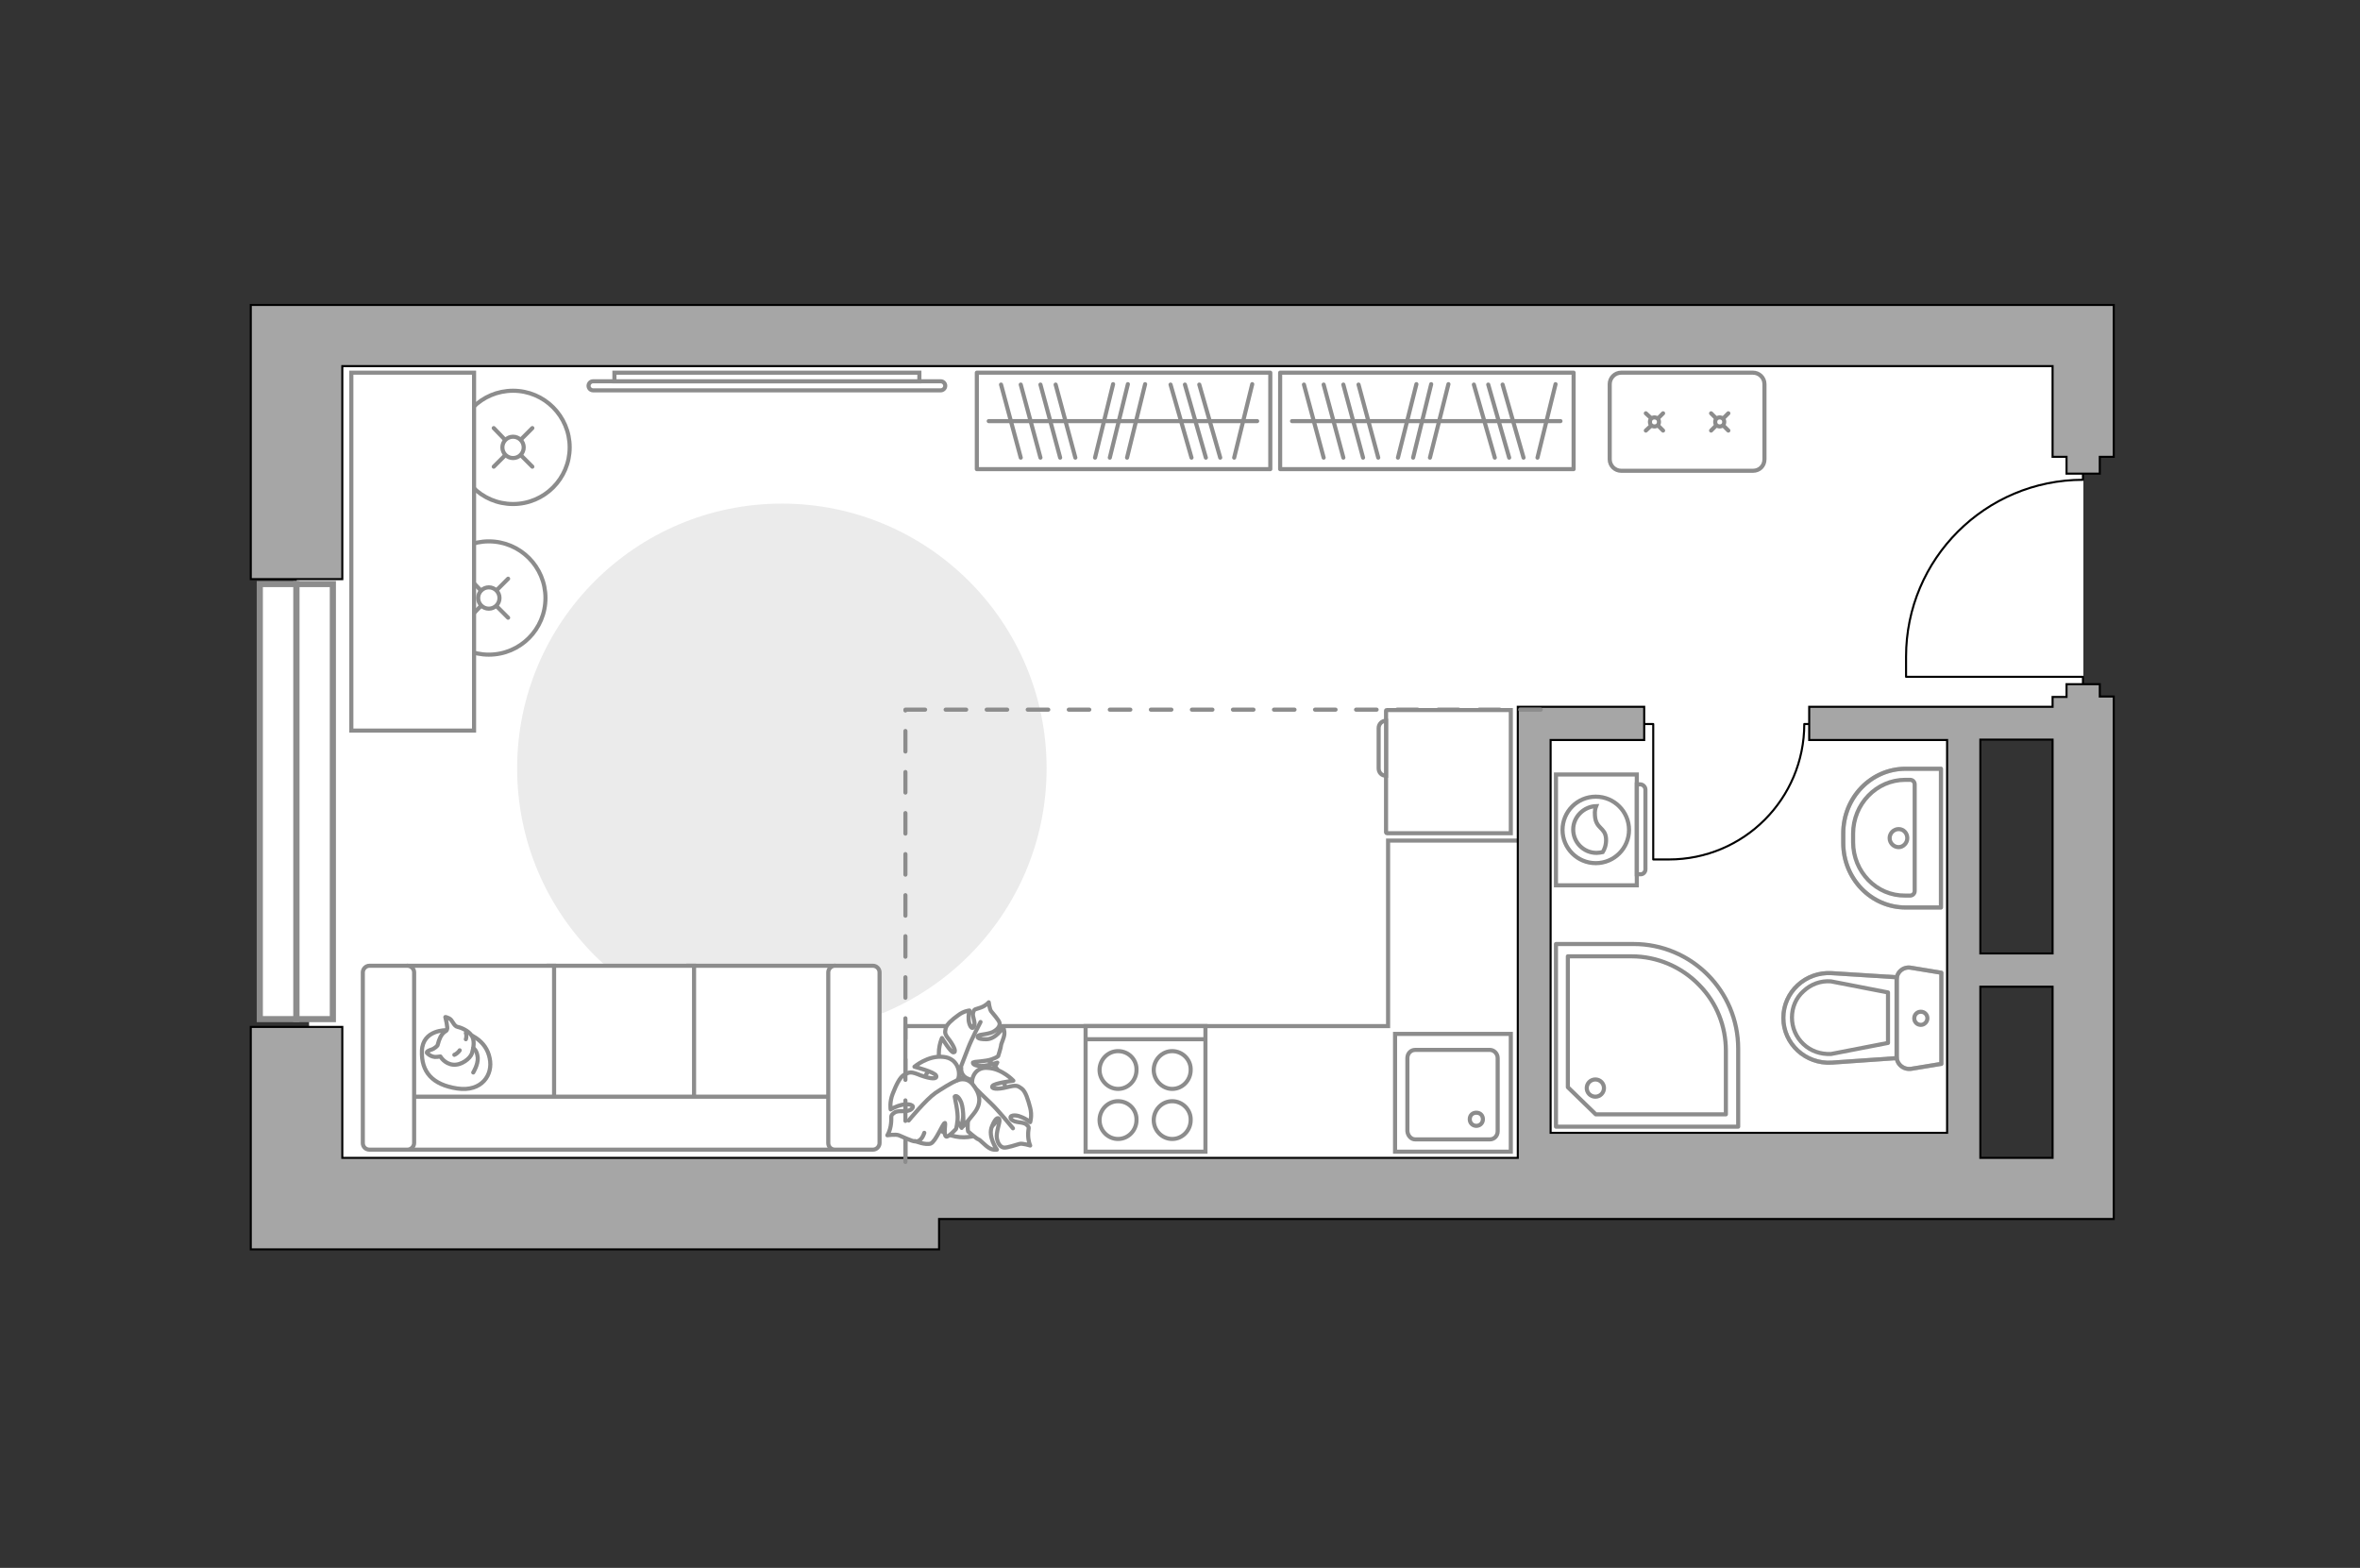 <?xml version="1.0" encoding="utf-8"?>
<!-- Generator: Adobe Illustrator 25.2.1, SVG Export Plug-In . SVG Version: 6.00 Build 0)  -->
<svg version="1.1" id="Слой_1" xmlns="http://www.w3.org/2000/svg" xmlns:xlink="http://www.w3.org/1999/xlink" x="0px" y="0px"
	 viewBox="0 0 575 382" style="enable-background:new 0 0 575 382;" xml:space="preserve">
<rect x="0" y="0" width="575" height="382" fill="#333333" stroke="none"/>
<style type="text/css">
	.st0{fill:#FFFFFF;}
	.st1{fill:#EBEBEB;}
	.st2{fill:#FFFFFF;stroke:#8C8C8C;stroke-linecap:round;stroke-miterlimit:10;}
	.st3{fill:none;stroke:#8C8C8C;stroke-linecap:round;stroke-miterlimit:10;}
	.st4{fill:none;stroke:#8C8C8C;stroke-linecap:round;stroke-linejoin:round;stroke-miterlimit:10;}
	.st5{fill:#FFFFFF;stroke:#8C8C8C;stroke-miterlimit:10;}
	.st6{fill:#FFFFFF;stroke:#8C8C8C;stroke-linecap:round;stroke-linejoin:round;stroke-miterlimit:10;}
	.st7{fill:none;stroke:#000000;stroke-width:0.5;stroke-linecap:round;stroke-linejoin:round;stroke-miterlimit:10;}
	.st8{fill:none;stroke:#8C8C8C;stroke-miterlimit:10;}
	
		.st9{opacity:0.5;fill:none;stroke:#8C8C8C;stroke-linecap:round;stroke-linejoin:round;stroke-miterlimit:10;enable-background:new    ;}
	.st10{opacity:0.5;}
	.st11{fill:#A6A6A6;stroke:#000000;stroke-width:0.5;stroke-miterlimit:10;}
	.st12{fill-rule:evenodd;clip-rule:evenodd;fill:#FFFFFF;fill-opacity:0.1;stroke:#8C8C8C;stroke-miterlimit:10;}
	.st13{fill:none;stroke:#8C8C8C;stroke-linecap:round;stroke-linejoin:round;stroke-miterlimit:10;stroke-dasharray:5,5;}
	.st14{fill:#FFFFFF;stroke:#8C8C8C;stroke-width:1.5;stroke-linecap:round;stroke-miterlimit:10;}
</style>
<g id="bg_1_">
	<rect x="72.3" y="81.8" class="st0" width="435.3" height="94.4"/>
	<rect x="75.3" y="138.3" class="st0" width="405.3" height="156.6"/>
</g>
<g id="furniture_1_">
	<path id="Vector_51_2_" class="st1" d="M190.5,122.7c35.6,0,64.5,28.9,64.5,64.5s-28.9,64.5-64.5,64.5S126,222.8,126,187.2
		S154.9,122.7,190.5,122.7z"/>
	<g>
		<circle class="st2" cx="125" cy="109" r="13.8"/>
		<line class="st3" x1="120.3" y1="104.3" x2="123" y2="107.1"/>
		<circle class="st2" cx="125" cy="109" r="2.6"/>
		<line class="st3" x1="126.9" y1="110.9" x2="129.7" y2="113.7"/>
		<line class="st3" x1="120.3" y1="113.7" x2="123" y2="111"/>
		<line class="st3" x1="126.9" y1="107.1" x2="129.7" y2="104.3"/>
	</g>
	<g>
		<circle class="st2" cx="119.1" cy="145.7" r="13.8"/>
		<line class="st3" x1="114.4" y1="141" x2="117.1" y2="143.8"/>
		<circle class="st2" cx="119.1" cy="145.7" r="2.6"/>
		<line class="st3" x1="121" y1="147.7" x2="123.8" y2="150.5"/>
		<line class="st3" x1="114.4" y1="150.5" x2="117.1" y2="147.7"/>
		<line class="st3" x1="121" y1="143.8" x2="123.8" y2="141"/>
	</g>
	<g>
		<rect x="311.9" y="90.8" class="st4" width="71.5" height="23.5"/>
		<line class="st4" x1="364.2" y1="111.5" x2="359.1" y2="93.7"/>
		<line class="st4" x1="367.7" y1="111.5" x2="362.6" y2="93.7"/>
		<line class="st4" x1="371.2" y1="111.5" x2="366.1" y2="93.7"/>
		<line class="st4" x1="332.1" y1="111.5" x2="327.3" y2="93.7"/>
		<line class="st4" x1="322.5" y1="111.5" x2="317.7" y2="93.7"/>
		<line class="st4" x1="327.3" y1="111.5" x2="322.5" y2="93.7"/>
		<line class="st4" x1="335.8" y1="111.5" x2="331" y2="93.7"/>
		<line class="st4" x1="340.6" y1="111.5" x2="345.1" y2="93.6"/>
		<line class="st4" x1="348.4" y1="111.5" x2="352.9" y2="93.6"/>
		<line class="st4" x1="374.6" y1="111.5" x2="379" y2="93.6"/>
		<line class="st4" x1="344.3" y1="111.5" x2="348.7" y2="93.6"/>
		<line class="st4" x1="314.8" y1="102.6" x2="380.2" y2="102.6"/>
	</g>
	<g>
		<rect x="238" y="90.8" class="st4" width="71.5" height="23.5"/>
		<line class="st4" x1="290.3" y1="111.5" x2="285.2" y2="93.7"/>
		<line class="st4" x1="293.8" y1="111.5" x2="288.7" y2="93.7"/>
		<line class="st4" x1="297.3" y1="111.5" x2="292.2" y2="93.7"/>
		<line class="st4" x1="258.3" y1="111.5" x2="253.5" y2="93.7"/>
		<line class="st4" x1="248.7" y1="111.5" x2="243.9" y2="93.7"/>
		<line class="st4" x1="253.5" y1="111.5" x2="248.7" y2="93.7"/>
		<line class="st4" x1="262" y1="111.5" x2="257.2" y2="93.7"/>
		<line class="st4" x1="266.8" y1="111.5" x2="271.2" y2="93.6"/>
		<line class="st4" x1="274.6" y1="111.5" x2="279" y2="93.6"/>
		<line class="st4" x1="300.7" y1="111.5" x2="305.1" y2="93.6"/>
		<line class="st4" x1="270.4" y1="111.5" x2="274.8" y2="93.6"/>
		<line class="st4" x1="240.9" y1="102.6" x2="306.3" y2="102.6"/>
	</g>
	<g>
		<path id="Vector_54_1_" class="st5" d="M203.1,280.1h-35.4v-44.8h35.4V280.1z"/>
		<path id="Vector_55_1_" class="st5" d="M169.1,280.1h-35.4v-44.8h35.4V280.1z"/>
		<path id="Vector_56_1_" class="st5" d="M135,280.1H99.6v-44.8H135V280.1z"/>
		<path id="Vector_57_1_" class="st5" d="M205,267.2l3.3,12.9H94.6v-12.9H205z"/>
		<path id="Vector_58_1_" class="st5" d="M201.8,278.5v-41.6c0-0.8,0.7-1.6,1.6-1.6h9.3c0.8,0,1.6,0.7,1.6,1.6v41.6
			c0,0.8-0.7,1.6-1.6,1.6h-9.3C202.5,280.1,201.8,279.4,201.8,278.5z"/>
		<path id="Vector_59_1_" class="st5" d="M88.4,278.5v-41.6c0-0.8,0.7-1.6,1.6-1.6h9.3c0.8,0,1.6,0.7,1.6,1.6v41.6
			c0,0.8-0.7,1.6-1.6,1.6H90C89.1,280.1,88.4,279.4,88.4,278.5z"/>
		<g>
			<path class="st6" d="M108.8,251c0,0-5.8-0.2-6,5s2.6,8.3,8.6,9.2c6,0.9,8.8-3.4,7.9-7.4C118.5,253.7,114.6,251,108.8,251z"/>
			<path class="st6" d="M106.6,254.7c0,0-0.6,0.8-1.7,1.1c-1.1,0.4-0.9,0.7-0.9,0.7s1,1.2,2.5,1c0.8-0.1,0.8-0.1,0.8-0.1
				s1,1.8,3.1,2c2,0.2,4.2-1.5,4.6-2.8s0.7-3.2-0.1-4.3c-0.7-1.1-2.4-1.9-3.4-2.1c-1-0.2-1.2-1.7-2.1-2.1c-0.9-0.4-0.9-0.3-0.9-0.3
				s0.7,2.7,0.4,3.1C108.7,251.5,107.5,251.1,106.6,254.7z"/>
			<path class="st6" d="M112,255.9c0,0-0.4,0.7-1.3,1.1"/>
			<path class="st6" d="M113.5,253.2c0,0,0.3-0.8,0-1.5"/>
			<path class="st4" d="M115.3,255.4c0,0,0.9,0.3,1.1,2.3c0.1,1.7-1.1,3.6-1.1,3.6"/>
		</g>
	</g>
	<path class="st7" d="M399.9,176.4h2.9v33h3.8c18.3,0,33-14.8,33-33l0,0h3.5"/>
	<g>
		<path id="Vector_8_2_" class="st5" d="M337.7,173.2v29.6c0,0.1,0.1,0.2,0.2,0.2h30.2v-30h-30.2C337.8,173,337.7,173,337.7,173.2z"
			/>
		<path id="Vector_9_2_" class="st5" d="M337.7,189v-13.4c-1,0-1.8,0.8-1.8,1.8v9.8C335.9,188.2,336.6,189,337.7,189z"/>
	</g>
	<g>
		<path class="st5" d="M429.9,111.9V93.6c0-1.6-1.3-2.8-2.8-2.8H395c-1.6,0-2.8,1.3-2.8,2.8v18.3c0,1.6,1.3,2.8,2.8,2.8h32.1
			C428.7,114.7,429.9,113.5,429.9,111.9z"/>
		<g>
			<g>
				<line class="st3" x1="401" y1="100.7" x2="402.3" y2="101.9"/>
				<circle class="st2" cx="403.1" cy="102.8" r="1.1"/>
				<line class="st3" x1="404" y1="103.7" x2="405.2" y2="104.9"/>
				<line class="st3" x1="405.2" y1="100.7" x2="404" y2="101.9"/>
				<line class="st3" x1="402.3" y1="103.7" x2="401" y2="104.9"/>
			</g>
			<g>
				<line class="st3" x1="416.9" y1="100.7" x2="418.1" y2="101.9"/>
				<circle class="st2" cx="419" cy="102.8" r="1.1"/>
				<line class="st3" x1="419.9" y1="103.7" x2="421.1" y2="104.9"/>
				<line class="st3" x1="421.1" y1="100.7" x2="419.9" y2="101.9"/>
				<line class="st3" x1="418.1" y1="103.7" x2="416.9" y2="104.9"/>
			</g>
		</g>
	</g>
	<polyline class="st5" points="370.9,204.8 338.2,204.8 338.2,250 220.6,250 	"/>
	<line class="st8" x1="220.6" y1="250" x2="220.6" y2="284.4"/>
	<g>
		<path id="Vector_60_1_" class="st5" d="M236.7,256.6c5.6,1.1,9.3,6.5,8.2,12.1s-6.5,9.3-12.1,8.2c-5.6-1.1-9.3-6.5-8.2-12.1
			C225.6,259.2,231.1,255.5,236.7,256.6z"/>
		<path class="st6" d="M234.2,260.2c0,0-0.3,1.8,1.6,2.6c1.9,0.8,3.9,1,5.5-1.4c1.7-2.4,1.7-2.5,1.7-2.5s-2.9,1-4.5,0.8
			s-1.5-0.8-1.4-0.9s3.1-0.2,4.5-0.7s1.6-0.8,1.6-0.8s0.7-2.2,0.7-2.6c0-0.4,0.7-1.7,0.8-2.7s-0.3-1.7-0.3-1.7s-1.7,2.9-4.1,2.9
			c-2.4,0-2.3-0.6-1.9-0.9c0.4-0.3,2.8-0.3,3.9-1.1c1.1-0.7,1.4-1.5,1.2-2.1s-1.6-2.2-2-2.7s-0.6-2.2-0.6-2.2s-0.6,0.8-2,1.3
			c-1.3,0.5-1.5,0.2-1.8,1.2s0.7,2.4,0.2,3.4s-1.2-0.4-1.3-1.6c-0.1-1.3,0.2-2.3,0.2-2.3s-1.4,0.1-2.8,1.2c-1.4,1-2.8,2.2-3,3.2
			s-0.3,1.3,1,2.9c1.2,1.7,1.6,2.9,0.9,2.9c-0.7,0-2.8-3.5-2.8-3.5s-1.4,3.1-0.4,5.9C230.2,261.6,233.2,261.3,234.2,260.2z"/>
		<path class="st4" d="M238.9,249c0,0-2.2,4.2-3,6.3c-0.5,1.3-1.5,3.9-1.9,4.9c-0.6,1.5-0.7,3.2-0.4,4.8"/>
		<path class="st6" d="M237,264.7c0,0-1.8-1.2-3.5,0.5s-2.8,3.7-1.1,6.6c1.8,2.9,1.9,3,1.9,3s0.3-3.6,1.2-5.2s1.6-1.2,1.6-1.1
			c0,0.2-1.2,3.3-1.3,5.1c-0.1,1.8,0.1,2.1,0.1,2.1s2.1,1.8,2.5,1.9s1.6,1.5,2.6,2.1s1.9,0.4,1.9,0.4s-2.3-3.2-1.2-5.7
			c1-2.5,1.7-2.1,1.8-1.6c0.2,0.6-0.9,3.1-0.6,4.6c0.3,1.5,1,2.1,1.7,2.2s3.1-0.7,3.8-0.9c0.7-0.2,2.6,0.4,2.6,0.4s-0.5-1-0.5-2.7
			s0.5-1.6-0.4-2.4s-2.8-0.3-3.7-1.3c-0.8-1,1-1.2,2.3-0.6c1.4,0.5,2.3,1.3,2.3,1.3s0.5-1.6,0-3.5s-1.1-4-2.1-4.7s-1.2-0.9-3.6-0.3
			c-2.4,0.6-3.9,0.4-3.5-0.3s5.1-1.3,5.1-1.3s-2.7-2.9-6.1-3.1C237.4,259.8,236.4,263.1,237,264.7z"/>
		<path class="st4" d="M246.8,274.9c0,0-3.5-4.3-5.4-6.1c-1.2-1.1-3.5-3.4-4.4-4.3c-1.4-1.3-3.1-2.2-4.9-2.6"/>
		<g>
			<path class="st6" d="M225.2,276c-0.5,1.6-1.4,2.2-2.2,2.1c-0.8,0-3.2-1.2-4-1.5s-2.8,0-2.8,0s0.7-1,0.9-2.9
				c0.2-1.8-0.3-1.8,0.8-2.6s3.1,0.1,4.2-0.9c1.1-1-0.9-1.4-2.4-1c-1.6,0.4-2.7,1.1-2.7,1.1s-0.3-1.8,0.5-3.8s1.7-4.1,2.9-4.7
				s1.5-0.8,3.9,0.2c2.5,0.9,4.1,1,3.8,0.1s-5.3-2.2-5.3-2.2s3.3-2.8,7-2.4c3.7,0.3,4.4,4.1,3.5,5.7c0,0,2.1-1,3.7,1
				c1.6,2,2.5,4.4,0.2,7.2c-2.3,2.9-2.5,3-2.5,3s0.2-3.9-0.5-5.8c-0.8-1.9-1.5-1.6-1.6-1.4c0,0.2,0.9,3.8,0.7,5.7
				c-0.2,1.9-0.4,2.2-0.4,2.2s-1.9,2.1-2.4,1.8c-0.7-0.4,0-3.4-0.3-3.3c-0.5,0.1-2.2,4.5-3.4,5s-3.9-0.6-3.9-0.6"/>
			<path class="st4" d="M221.4,273c0,0,4.2-5.1,6.5-6.7c1.5-1,3.7-2.4,5.5-3.2"/>
		</g>
	</g>
	<rect x="85.6" y="90.8" class="st2" width="29.9" height="87.2"/>
	<g>
		<path class="st5" d="M229.2,92.9c0.6,0,1.1,0.5,1.1,1.1s-0.5,1.1-1.1,1.1h-84.7c-0.6,0-1.1-0.5-1.1-1.1s0.5-1.1,1.1-1.1H229.2z"/>
		<rect x="149.7" y="90.8" class="st5" width="74.3" height="2.1"/>
	</g>
</g>
<g id="plan">
	<g>
		<path id="Vector_142_1_" class="st5" d="M264.5,280.6h29.2V250h-29.2V280.6z"/>
		<g id="Group_28_1_">
			<g id="Group_29_1_">
				<path id="Vector_143_1_" class="st5" d="M285.6,268.3c-2.5,0-4.5,2.1-4.5,4.6c0,2.6,2.1,4.6,4.5,4.6c2.5,0,4.5-2.1,4.5-4.6
					C290.2,270.4,288.1,268.3,285.6,268.3z"/>
				<path id="Vector_144_1_" class="st5" d="M285.6,256.1c-2.5,0-4.5,2.1-4.5,4.6s2.1,4.6,4.5,4.6c2.5,0,4.5-2.1,4.5-4.6
					C290.2,258.2,288.1,256.1,285.6,256.1z"/>
			</g>
			<g id="Group_30_1_">
				<path id="Vector_145_1_" class="st5" d="M272.4,268.3c-2.5,0-4.5,2.1-4.5,4.6c0,2.6,2.1,4.6,4.5,4.6c2.5,0,4.5-2.1,4.5-4.6
					C277,270.4,275,268.3,272.4,268.3z"/>
				<path id="Vector_146_1_" class="st5" d="M272.4,256.1c-2.5,0-4.5,2.1-4.5,4.6s2.1,4.6,4.5,4.6c2.5,0,4.5-2.1,4.5-4.6
					C277,258.2,275,256.1,272.4,256.1z"/>
			</g>
		</g>
		<path id="Vector_147_1_" class="st5" d="M293.7,253.2h-28.9"/>
	</g>
	<g>
		<g id="Group_27_1_">
			<path id="Vector_140_1_" class="st5" d="M368.1,251.9h-28.2v28.7h28.2V251.9z"/>
		</g>
		<path id="Vector_141_1_" class="st5" d="M344.8,277.6H363c1.1,0,1.9-0.9,1.9-2v-17.8c0-1.1-0.9-2-1.9-2h-18.2
			c-1.1,0-1.9,0.9-1.9,2v17.8C343,276.7,343.8,277.6,344.8,277.6z"/>
		<path id="Vector_139_1_" class="st5" d="M359.7,271.1c1,0,1.6,0.7,1.6,1.6s-0.7,1.6-1.6,1.6s-1.6-0.7-1.6-1.6
			C358.1,271.7,358.8,271.1,359.7,271.1z"/>
	</g>
	<path class="st7" d="M507.5,168.7v-3.8h-43.1V160c0-23.8,19.3-43.1,43.1-43.1l0,0v-4.6"/>
	<g>
		<path class="st9" d="M449.1,205.4V203c0-8.7,6.8-15.7,15.2-15.7h8.6v33.8h-8.6C455.9,221.1,449.1,214.1,449.1,205.4z"/>
		<g>
			<path class="st4" d="M451.5,205.2v-2.1c0-7.2,5.7-13.1,12.7-13.1h1.2c0.6,0,1.1,0.5,1.1,1.1v26c0,0.6-0.5,1.1-1.1,1.1h-1.2
				C457.2,218.3,451.5,212.4,451.5,205.2z"/>
			<path class="st4" d="M462.6,206.4c-1.2,0-2.2-1-2.2-2.2s1-2.2,2.2-2.2s2.1,1,2.1,2.2S463.7,206.4,462.6,206.4z"/>
			<path class="st4" d="M449.1,205.4V203c0-8.7,6.8-15.7,15.2-15.7h8.6v33.8h-8.6C455.9,221.1,449.1,214.1,449.1,205.4z"/>
		</g>
	</g>
	<g>
		<g class="st10">
			<path class="st4" d="M462.1,238.7v18.7c0,1.9,1.7,3.3,3.6,3l7.3-1.2V237l-7.3-1.2C463.8,235.4,462.1,236.8,462.1,238.7z"/>
			<path class="st4" d="M462.1,257.8v-19.7l-15.8-1c-6.4-0.4-11.8,4.6-11.8,10.9c0,6.3,5.4,11.3,11.8,10.9L462.1,257.8z"/>
		</g>
		<g>
			<path class="st4" d="M462.1,238.7v18.7c0,1.9,1.7,3.3,3.6,3l7.3-1.2V237l-7.3-1.2C463.8,235.4,462.1,236.8,462.1,238.7z"/>
			<path class="st4" d="M434.5,248L434.5,248c0,6.3,5.4,11.3,11.8,10.9l15.8-1.1v-19.7l-15.8-1C439.9,236.7,434.5,241.7,434.5,248z"
				/>
			<path class="st4" d="M460,254.1l-13.9,2.7c-2.5,0.1-4.9-0.7-6.7-2.4c-1.8-1.7-2.8-4-2.8-6.5s1-4.8,2.8-6.4
				c1.8-1.7,4.2-2.6,6.7-2.4l13.9,2.7V254.1z"/>
			<path class="st4" d="M468,246.5c0.9,0,1.6,0.7,1.6,1.6c0,0.8-0.7,1.6-1.6,1.6s-1.6-0.7-1.6-1.6S467.1,246.5,468,246.5z"/>
		</g>
	</g>
	<g>
		<path class="st4" d="M423.5,274.5h-44.4V230H398c14.1,0,25.5,11.4,25.5,25.5V274.5z"/>
		<path class="st4" d="M420.5,256v15.5h-31.7l-6.8-6.6V233h15.5c6.3,0,12.3,2.6,16.6,7.1l0,0C418.3,244.4,420.5,250.1,420.5,256z"/>
		<circle class="st4" cx="388.7" cy="265.1" r="2.1"/>
	</g>
	<g>
		<polygon class="st11" points="500.1,74.3 83.4,74.3 67.8,74.3 61.1,74.3 61.1,141.1 83.4,141.1 83.4,89.2 500.1,89.2 500.1,111.3 
			503.5,111.3 503.5,115.4 511.6,115.4 511.6,111.3 515,111.3 515,89.2 515,74.3 		"/>
		<path class="st11" d="M511.6,166.7h-8.1v3.1h-3.4v2.4h-59.3v8.1h33.6V276h-96.6v-95.7h22.8v-8.1h-30.8v0.8v7.3v101.8h-141h-19.7
			H83.4v-31.9H61.1v54.2h3.1h19.1h145.5V297H515v-2.1v-12.8V169.7h-3.4V166.7z M500.1,180.2v52.1h-17.6v-52.1L500.1,180.2
			L500.1,180.2z M482.5,282.1v-41.7h17.6v41.7H482.5z"/>
	</g>
	<g>
		<g>
			<path class="st5" d="M398.8,215.7v-27h-19.7v27H398.8z"/>
			<path class="st12" d="M400.9,211.8v-19.4c0-0.7-0.6-1.3-1.3-1.3h-0.8V213h0.8C400.3,213.1,400.9,212.5,400.9,211.8z"/>
		</g>
		<g>
			<circle class="st5" cx="388.8" cy="202.2" r="8.1"/>
			<path class="st5" d="M391.3,204.3c-0.2-2.8-2.5-2.3-2.7-5.6c-0.1-1.1,0.1-1.8,0.3-2.3c-3,0.1-5.6,2.6-5.6,5.7
				c0,3.1,2.5,5.7,5.7,5.7c0.5,0,1-0.1,1.5-0.2C390.9,207,391.4,205.8,391.3,204.3z"/>
		</g>
	</g>
	<polyline class="st13" points="375.4,172.9 220.6,172.9 220.6,283.1 	"/>
</g>
<g id="windows_1_">
	<g>
		<rect x="72.2" y="142.3" class="st14" width="8.9" height="106"/>
		<rect x="63.3" y="142.3" class="st14" width="8.9" height="106"/>
	</g>
</g>
<g id="points">
	<path id="bedroom" class="st4" d="M203.1,140.5"/>
	<path id="kitchen" class="st4" d="M275.8,215.7"/>
	<path id="wc_x5F_bedroom" class="st4" d="M428.4,224"/>
	<path id="hallway" class="st4" d="M425.5,142.3"/>
</g>
</svg>
